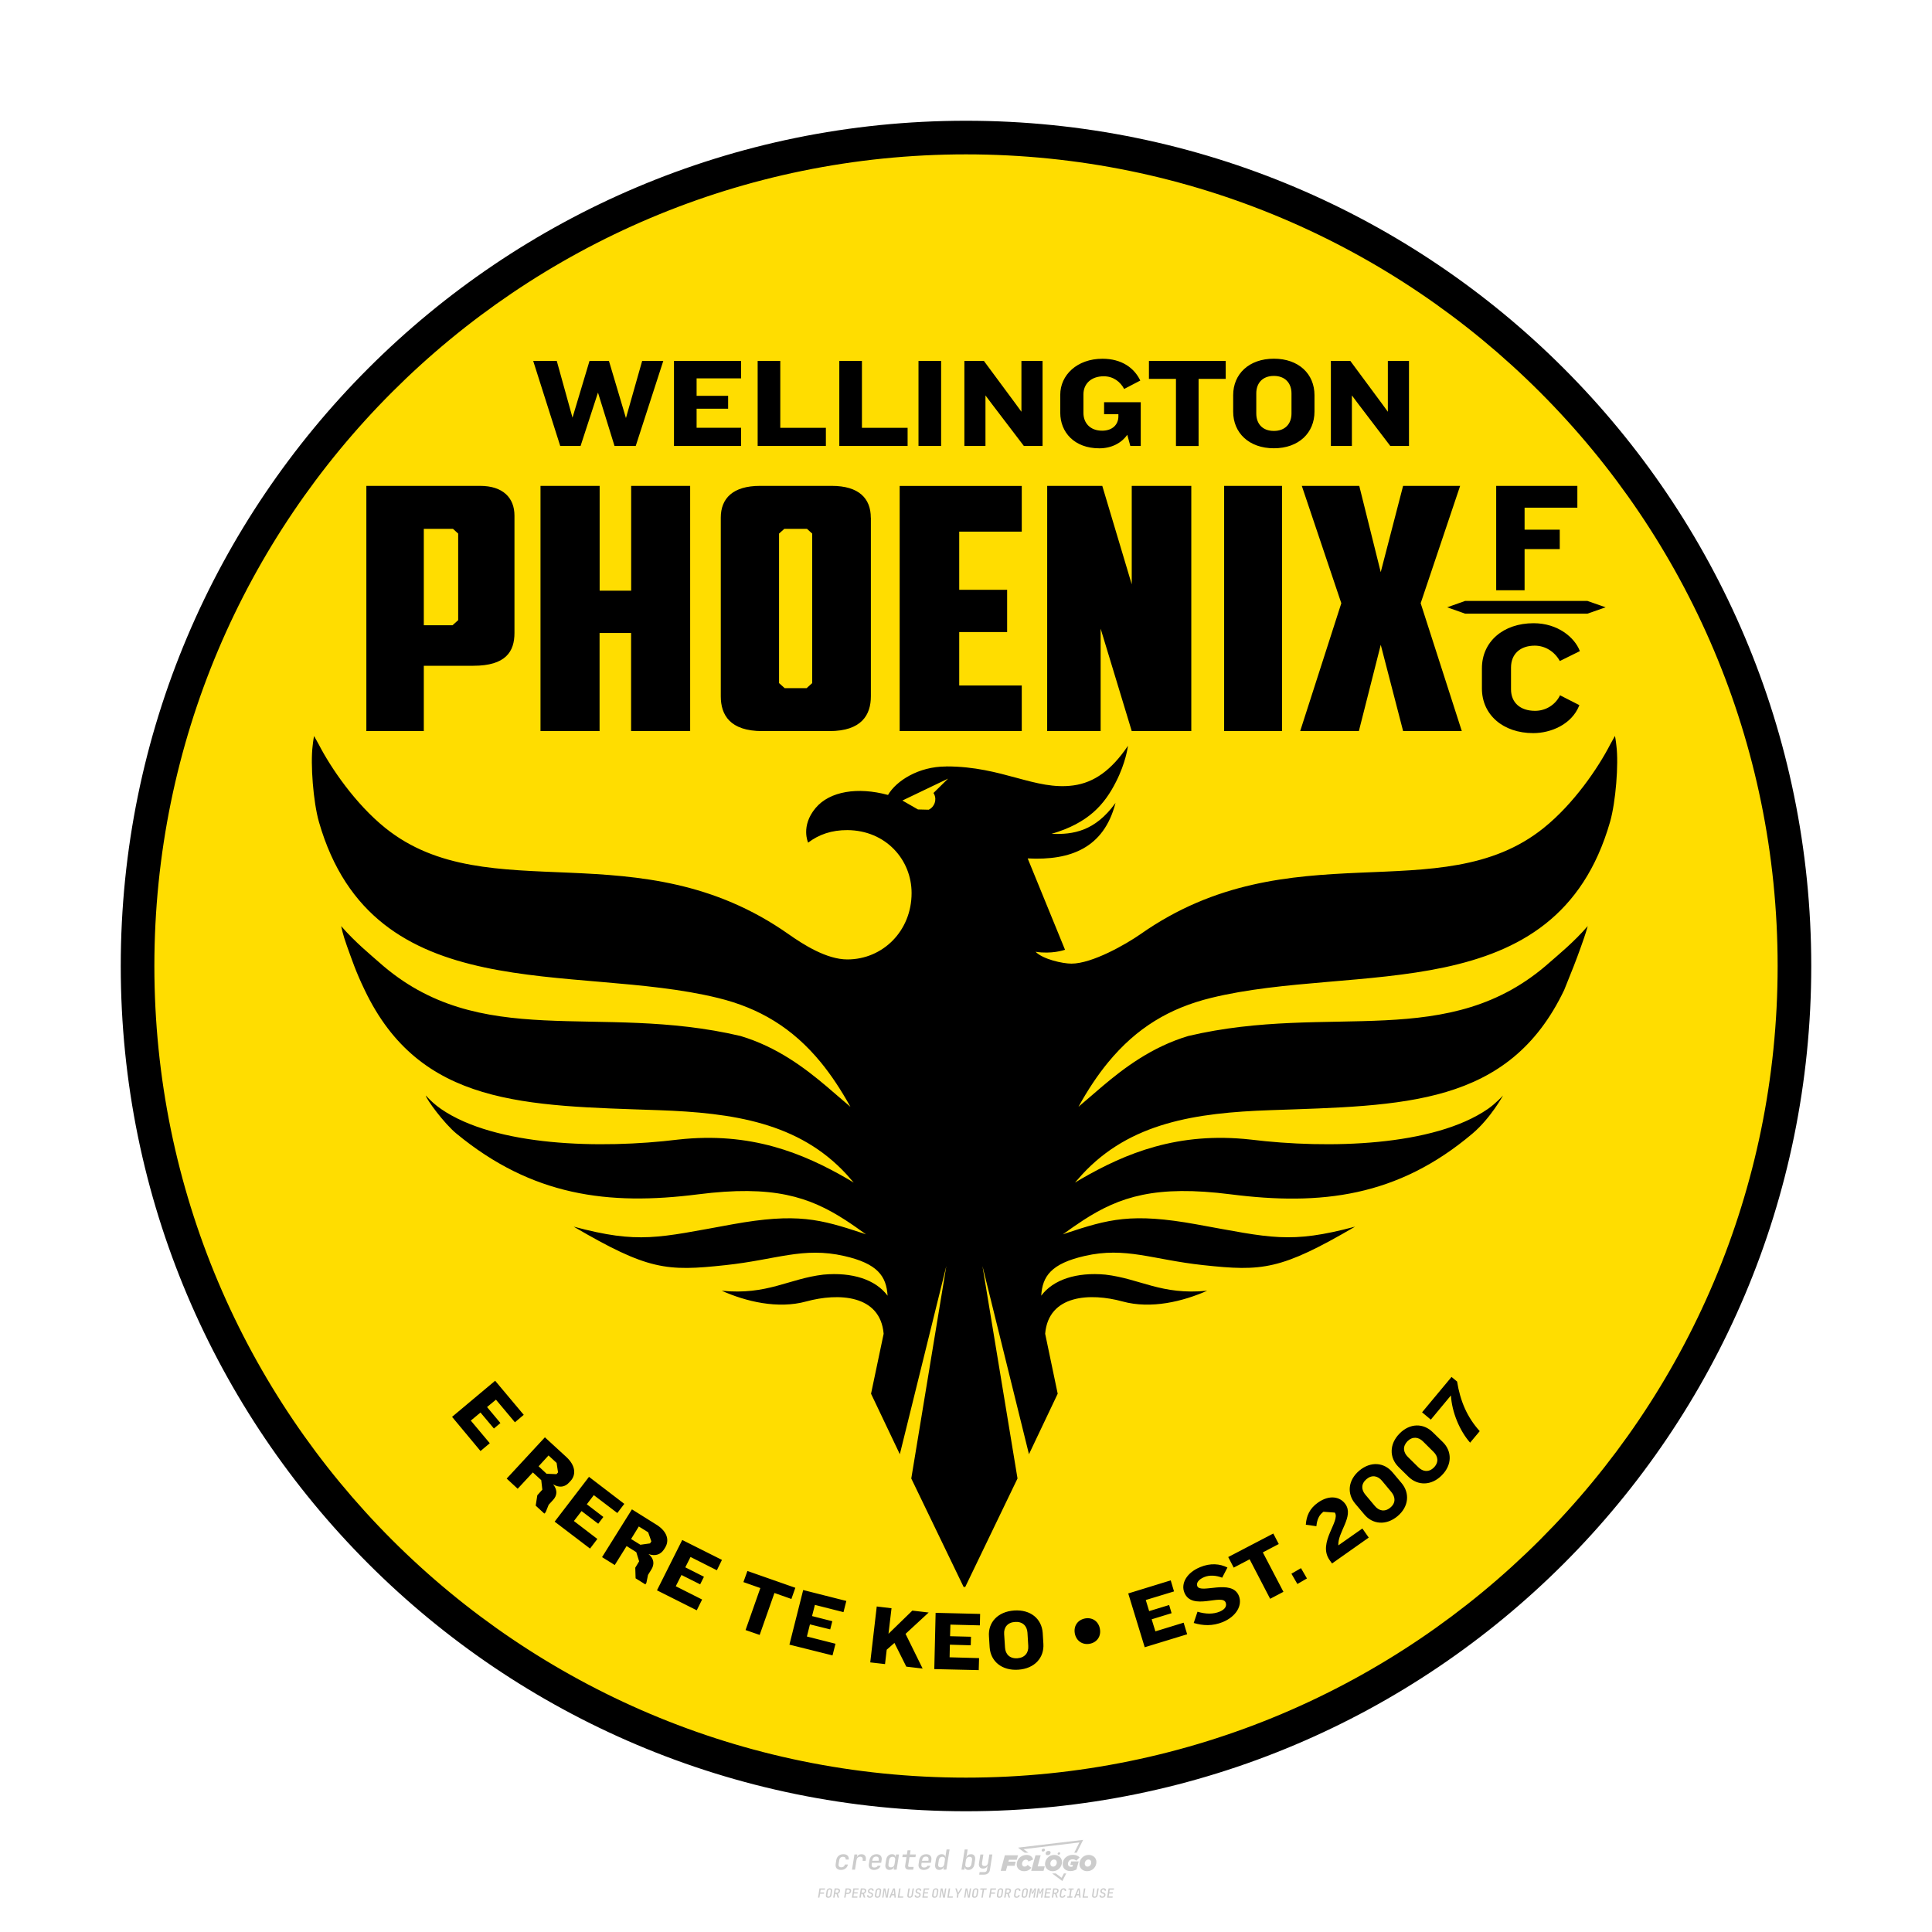 <?xml version="1.0" encoding="utf-8"?>
<!-- Created by @FCLOGO 2024-9-28 GMT+8 19:37:10 . https://fclogo.top/ -->
<!-- FOR PERSONAL USE ONLY NOT FOR COMMERCIAL USE -->
<svg version="1.1" xmlns="http://www.w3.org/2000/svg" xmlns:xlink="http://www.w3.org/1999/xlink" x="0px" y="0px"
	 viewBox="0 0 800 800" style="enable-background:new 0 0 800 800;" xml:space="preserve">
<path style="fill:#CCCCCC;" d="M348.22,774.3c-0.79,0-1.38-0.22-1.77-0.65c-0.39-0.44-0.53-1.03-0.41-1.79l0.25-1.65
	c0.12-0.75,0.45-1.35,0.98-1.78c0.53-0.44,1.19-0.65,1.98-0.65c0.76,0,1.33,0.2,1.72,0.6c0.39,0.4,0.55,0.94,0.47,1.62h-1.24
	c0.03-0.36-0.06-0.64-0.26-0.84c-0.2-0.2-0.5-0.3-0.89-0.3c-0.42,0-0.76,0.12-1.03,0.35c-0.27,0.23-0.43,0.56-0.5,0.99l-0.26,1.66
	c-0.07,0.44-0.01,0.77,0.19,1c0.19,0.23,0.5,0.35,0.92,0.35c0.39,0,0.72-0.1,0.98-0.3c0.26-0.2,0.44-0.48,0.52-0.85h1.24
	c-0.14,0.69-0.47,1.23-0.99,1.63C349.61,774.1,348.97,774.3,348.22,774.3z M352.8,774.19l1-6.29h1.19l-0.19,1.19
	c0.34-0.87,0.97-1.3,1.91-1.3c0.67,0,1.17,0.21,1.49,0.62c0.32,0.42,0.43,0.99,0.31,1.71l-0.07,0.42h-1.27l0.06-0.32
	c0.07-0.45,0.01-0.8-0.17-1.04c-0.18-0.24-0.48-0.36-0.88-0.36c-0.4,0-0.74,0.12-1.01,0.37c-0.27,0.24-0.43,0.59-0.5,1.03
	l-0.63,3.97H352.8z M361.91,774.3c-0.77,0-1.35-0.22-1.73-0.67c-0.38-0.45-0.51-1.04-0.4-1.77l0.25-1.65
	c0.08-0.49,0.26-0.92,0.52-1.28c0.26-0.37,0.6-0.65,1.01-0.85c0.41-0.2,0.87-0.3,1.38-0.3c0.77,0,1.35,0.22,1.73,0.67
	c0.39,0.45,0.52,1.04,0.39,1.77l-0.17,1.12h-3.85l-0.09,0.53c-0.15,0.95,0.22,1.43,1.11,1.43c0.72,0,1.17-0.25,1.37-0.74h1.22
	c-0.17,0.53-0.5,0.96-1.01,1.28C363.16,774.14,362.58,774.3,361.91,774.3z M361.23,770.22l-0.05,0.29l2.65-0.01l0.05-0.29
	c0.07-0.47,0.01-0.82-0.17-1.07c-0.18-0.25-0.49-0.37-0.92-0.37c-0.44,0-0.8,0.13-1.06,0.38
	C361.48,769.39,361.31,769.75,361.23,770.22z M368.33,774.3c-0.63,0-1.1-0.21-1.41-0.64c-0.31-0.42-0.4-1-0.27-1.73l0.27-1.77
	c0.11-0.73,0.39-1.31,0.84-1.74c0.44-0.43,0.98-0.64,1.61-0.64c0.47,0,0.83,0.12,1.09,0.35c0.26,0.24,0.39,0.56,0.38,0.96h0.02
	l0.17-1.2h1.24l-1,6.29h-1.22l0.19-1.2h-0.02c-0.12,0.41-0.35,0.73-0.69,0.97C369.2,774.18,368.8,774.3,368.33,774.3z
	 M368.93,773.23c0.39,0,0.72-0.12,0.98-0.36c0.26-0.24,0.43-0.57,0.5-1.01l0.25-1.65c0.07-0.43,0.01-0.76-0.18-1
	c-0.19-0.24-0.47-0.36-0.86-0.36c-0.4,0-0.72,0.12-0.98,0.35c-0.26,0.24-0.42,0.57-0.49,1.01l-0.25,1.65
	c-0.07,0.44-0.01,0.78,0.17,1.01C368.24,773.11,368.53,773.23,368.93,773.23z M376.35,774.19c-0.57,0-0.99-0.16-1.26-0.47
	c-0.27-0.31-0.36-0.75-0.27-1.32l0.54-3.39h-1.74l0.17-1.12h1.74l0.27-1.72h1.24l-0.27,1.72h2.47l-0.18,1.12h-2.46l-0.54,3.39
	c-0.08,0.44,0.1,0.66,0.53,0.66h1.72l-0.17,1.12H376.35z M382.5,774.3c-0.77,0-1.35-0.22-1.73-0.67c-0.38-0.45-0.52-1.04-0.4-1.77
	l0.25-1.65c0.08-0.49,0.26-0.92,0.52-1.28c0.26-0.37,0.6-0.65,1.01-0.85c0.41-0.2,0.87-0.3,1.38-0.3c0.77,0,1.35,0.22,1.73,0.67
	c0.39,0.45,0.52,1.04,0.39,1.77l-0.17,1.12h-3.85l-0.09,0.53c-0.15,0.95,0.22,1.43,1.11,1.43c0.72,0,1.17-0.25,1.37-0.74h1.22
	c-0.17,0.53-0.5,0.96-1.01,1.28C383.76,774.14,383.18,774.3,382.5,774.3z M381.83,770.22l-0.05,0.29l2.65-0.01l0.05-0.29
	c0.07-0.47,0.01-0.82-0.17-1.07c-0.18-0.25-0.49-0.37-0.92-0.37c-0.44,0-0.8,0.13-1.06,0.38
	C382.08,769.39,381.91,769.75,381.83,770.22z M388.92,774.3c-0.63,0-1.1-0.21-1.4-0.64c-0.3-0.42-0.39-1-0.28-1.73l0.27-1.77
	c0.11-0.73,0.39-1.31,0.84-1.74c0.44-0.43,0.98-0.64,1.61-0.64c0.47,0,0.83,0.12,1.09,0.35c0.26,0.24,0.39,0.56,0.38,0.96h0.02
	l0.21-1.47l0.3-1.8h1.24l-1.33,8.35h-1.22l0.19-1.2h-0.02c-0.12,0.41-0.35,0.73-0.69,0.97C389.8,774.18,389.4,774.3,388.92,774.3z
	 M389.53,773.23c0.39,0,0.72-0.12,0.98-0.36c0.26-0.24,0.43-0.57,0.5-1.01l0.25-1.65c0.08-0.43,0.02-0.76-0.17-1
	c-0.19-0.24-0.48-0.36-0.87-0.36c-0.4,0-0.72,0.12-0.98,0.35c-0.26,0.24-0.42,0.57-0.49,1.01l-0.25,1.65
	c-0.08,0.44-0.02,0.78,0.16,1.01C388.83,773.11,389.13,773.23,389.53,773.23z M401.02,774.3c-0.47,0-0.84-0.12-1.1-0.35
	c-0.26-0.23-0.39-0.56-0.38-0.97h-0.01l-0.19,1.2h-1.22l1.33-8.35h1.24l-0.29,1.8l-0.27,1.47h0.05c0.12-0.41,0.35-0.73,0.69-0.97
	c0.34-0.23,0.74-0.35,1.21-0.35c0.63,0,1.1,0.21,1.4,0.64c0.3,0.43,0.39,1.01,0.28,1.74l-0.27,1.77c-0.11,0.73-0.39,1.31-0.84,1.73
	C402.18,774.09,401.64,774.3,401.02,774.3z M400.77,773.23c0.4,0,0.72-0.12,0.98-0.35c0.26-0.23,0.42-0.57,0.5-1.01l0.25-1.65
	c0.07-0.43,0.01-0.77-0.17-1.01c-0.18-0.24-0.47-0.35-0.87-0.35c-0.39,0-0.72,0.12-0.98,0.36c-0.26,0.24-0.43,0.57-0.5,1l-0.25,1.65
	c-0.07,0.44-0.01,0.77,0.17,1.01C400.08,773.11,400.37,773.23,400.77,773.23z M405.47,776.25l0.17-1.06h1.93
	c0.64,0,1.01-0.3,1.1-0.9l0.1-0.67l0.21-1.19h-0.03c-0.12,0.42-0.35,0.74-0.68,0.97c-0.33,0.23-0.73,0.34-1.2,0.34
	c-0.63,0-1.09-0.2-1.4-0.6c-0.31-0.4-0.41-0.94-0.3-1.63l0.58-3.6h1.24l-0.56,3.48c-0.06,0.41,0,0.73,0.18,0.96
	c0.18,0.23,0.47,0.34,0.85,0.34c0.39,0,0.72-0.12,0.98-0.37c0.27-0.24,0.43-0.58,0.49-1.02l0.54-3.4h1.24l-1.01,6.41
	c-0.1,0.6-0.37,1.08-0.81,1.42c-0.44,0.35-1,0.52-1.67,0.52H405.47z M417.79,770.09h3.22l0.54-1.85h-5.47l-1.71,6.44h2.15l0.59-2.1
	h3.03l0.44-1.71h-3.03L417.79,770.09z M424.23,772.92c-0.59,0-1.02-0.39-1.02-1.12c0-0.88,0.63-1.76,1.61-1.76
	c0.49,0,0.88,0.24,1.02,0.78l1.95-0.83c-0.29-1.17-1.27-1.9-2.64-1.9c-2.78,0-4.15,2.15-4.15,3.9c0,1.76,1.27,2.83,3.07,2.83
	c1.37,0,2.34-0.59,2.98-1.42l-1.51-1.17C425.16,772.67,424.72,772.92,424.23,772.92z M430.91,768.23h-2.15l-1.76,6.44h5.12
	l0.49-1.85h-2.93L430.91,768.23z M439.75,771.01c0-1.66-1.32-2.93-3.22-2.93c-2.2,0-3.81,1.81-3.81,3.81c0,1.66,1.32,2.93,3.22,2.93
	C438.14,774.82,439.75,773.01,439.75,771.01z M434.92,771.7c0-0.83,0.59-1.71,1.51-1.71c0.78,0,1.17,0.54,1.17,1.22
	c0,0.83-0.59,1.71-1.51,1.71C435.31,772.92,434.92,772.38,434.92,771.7z M443.21,772.23h1.07l-0.2,0.68
	c-0.15,0.05-0.34,0.1-0.59,0.1c-0.68,0-1.27-0.39-1.27-1.22c0-1.02,0.73-1.9,1.95-1.9c0.59,0,1.12,0.24,1.51,0.59l1.37-1.37
	c-0.44-0.54-1.51-1.07-2.73-1.07c-2.59,0-4.29,1.76-4.29,3.86c0,2.05,1.61,2.88,3.22,2.88c0.93,0,1.85-0.29,2.49-0.68l0.93-3.32
	h-3.12L443.21,772.23z M450.78,768.08c-2.2,0-3.81,1.81-3.81,3.81c0,1.66,1.32,2.93,3.22,2.93c2.2,0,3.81-1.81,3.81-3.81
	C454,769.35,452.68,768.08,450.78,768.08z M450.34,772.92c-0.78,0-1.17-0.54-1.17-1.22c0-0.83,0.59-1.71,1.51-1.71
	c0.78,0,1.17,0.54,1.17,1.22C451.85,772.04,451.27,772.92,450.34,772.92z M437.94,767.5c-0.05,0.29,0.1,0.49,0.44,0.49
	s0.54-0.2,0.63-0.49c0.05-0.24-0.1-0.49-0.44-0.49C438.24,767.01,437.99,767.25,437.94,767.5z M432.13,765.5
	c-0.44,0-0.73,0.24-0.78,0.59c-0.05,0.34,0.1,0.59,0.54,0.59s0.73-0.24,0.78-0.59C432.77,765.74,432.57,765.5,432.13,765.5z
	 M433.01,767.3c-0.1,0.54,0.15,0.88,0.83,0.88c0.63,0,1.07-0.39,1.17-0.88s-0.15-0.88-0.83-0.88
	C433.5,766.43,433.11,766.82,433.01,767.3z M439.6,777.55l-2.44-1.81h-1.51l4.25,3.17l1.61-3.17h-0.98L439.6,777.55z M425.84,767.16
	l-2-1.46l23.13-2.78l-2.15,4.25h1.02l2.68-5.32l-26.99,3.22l2.78,2.1H425.84z M338.72,785.79l0.61-3.83h2.32l-0.08,0.52h-1.76
	l-0.18,1.14h1.63l-0.08,0.52h-1.62l-0.26,1.64H338.72z M342.97,785.84c-0.36,0-0.62-0.1-0.8-0.3c-0.17-0.2-0.23-0.47-0.18-0.82
	l0.27-1.7c0.06-0.34,0.2-0.61,0.44-0.82c0.24-0.2,0.54-0.3,0.89-0.3c0.36,0,0.62,0.1,0.8,0.3c0.17,0.2,0.24,0.47,0.18,0.81
	l-0.27,1.71c-0.06,0.34-0.2,0.62-0.44,0.82C343.63,785.74,343.33,785.84,342.97,785.84z M343.05,785.33c0.19,0,0.35-0.05,0.47-0.16
	c0.12-0.11,0.19-0.26,0.23-0.46l0.27-1.7c0.03-0.2,0.01-0.35-0.08-0.46c-0.08-0.11-0.22-0.16-0.41-0.16s-0.35,0.05-0.46,0.16
	c-0.12,0.1-0.19,0.26-0.22,0.46l-0.27,1.7c-0.03,0.2-0.01,0.35,0.08,0.46C342.72,785.28,342.86,785.33,343.05,785.33z M345,785.79
	l0.61-3.83h1.2c0.24,0,0.44,0.05,0.6,0.14c0.16,0.09,0.28,0.22,0.36,0.39c0.07,0.17,0.09,0.37,0.05,0.59
	c-0.04,0.26-0.14,0.48-0.3,0.67c-0.16,0.19-0.37,0.32-0.6,0.39l0.54,1.64h-0.62l-0.48-1.57h-0.54l-0.25,1.57H345z M345.89,783.71
	h0.64c0.19,0,0.35-0.06,0.48-0.17c0.13-0.11,0.21-0.26,0.24-0.45c0.03-0.19,0-0.35-0.09-0.46c-0.09-0.11-0.24-0.17-0.43-0.17h-0.64
	L345.89,783.71z M349.54,785.79l0.61-3.83h1.25c0.37,0,0.65,0.1,0.84,0.31c0.19,0.21,0.26,0.49,0.2,0.84
	c-0.04,0.23-0.12,0.44-0.25,0.61s-0.29,0.31-0.49,0.4c-0.2,0.09-0.42,0.14-0.66,0.14h-0.69l-0.24,1.52H349.54z M350.43,783.75h0.69
	c0.19,0,0.36-0.06,0.49-0.18c0.14-0.12,0.22-0.27,0.25-0.47c0.03-0.2,0-0.35-0.1-0.47c-0.1-0.12-0.25-0.18-0.44-0.18h-0.69
	L350.43,783.75z M352.75,785.79l0.61-3.83h2.25l-0.08,0.5h-1.7l-0.17,1.09h1.51l-0.08,0.5h-1.51l-0.19,1.24h1.69l-0.08,0.5H352.75z
	 M355.84,785.79l0.61-3.83h1.2c0.24,0,0.44,0.05,0.6,0.14c0.16,0.09,0.28,0.22,0.36,0.39c0.07,0.17,0.09,0.37,0.05,0.59
	c-0.04,0.26-0.14,0.48-0.3,0.67c-0.16,0.19-0.37,0.32-0.6,0.39l0.54,1.64h-0.62l-0.48-1.57h-0.54l-0.25,1.57H355.84z M356.74,783.71
	h0.64c0.19,0,0.35-0.06,0.48-0.17c0.13-0.11,0.21-0.26,0.24-0.45c0.03-0.19,0-0.35-0.09-0.46c-0.09-0.11-0.24-0.17-0.43-0.17h-0.64
	L356.74,783.71z M360.13,785.84c-0.39,0-0.67-0.1-0.87-0.29c-0.19-0.19-0.26-0.45-0.22-0.78h0.57c-0.03,0.17,0.01,0.31,0.12,0.41
	c0.11,0.1,0.27,0.15,0.48,0.15c0.2,0,0.37-0.05,0.5-0.15c0.13-0.1,0.21-0.23,0.24-0.4c0.02-0.15,0-0.28-0.06-0.39
	c-0.06-0.11-0.16-0.18-0.29-0.22l-0.46-0.14c-0.27-0.08-0.46-0.22-0.59-0.41c-0.13-0.19-0.17-0.42-0.13-0.68
	c0.04-0.21,0.11-0.39,0.23-0.55c0.12-0.16,0.27-0.28,0.46-0.37c0.19-0.09,0.4-0.13,0.64-0.13c0.35,0,0.62,0.1,0.8,0.29
	c0.18,0.19,0.25,0.44,0.2,0.76h-0.57c0.03-0.17,0-0.3-0.09-0.4c-0.09-0.1-0.23-0.14-0.42-0.14c-0.19,0-0.34,0.04-0.46,0.13
	c-0.12,0.09-0.19,0.21-0.21,0.38c-0.02,0.15-0.01,0.28,0.05,0.39c0.06,0.11,0.16,0.18,0.29,0.22l0.47,0.15
	c0.26,0.08,0.46,0.22,0.58,0.41c0.12,0.19,0.17,0.42,0.12,0.69c-0.04,0.22-0.12,0.41-0.24,0.57c-0.13,0.16-0.29,0.29-0.49,0.38
	C360.6,785.79,360.38,785.84,360.13,785.84z M363.27,785.84c-0.36,0-0.62-0.1-0.8-0.3c-0.17-0.2-0.23-0.47-0.18-0.82l0.27-1.7
	c0.06-0.34,0.2-0.61,0.44-0.82c0.24-0.2,0.54-0.3,0.89-0.3c0.36,0,0.62,0.1,0.8,0.3c0.17,0.2,0.24,0.47,0.18,0.81l-0.27,1.71
	c-0.06,0.34-0.2,0.62-0.44,0.82C363.92,785.74,363.62,785.84,363.27,785.84z M363.34,785.33c0.19,0,0.35-0.05,0.47-0.16
	c0.12-0.11,0.19-0.26,0.23-0.46l0.27-1.7c0.03-0.2,0.01-0.35-0.08-0.46c-0.08-0.11-0.22-0.16-0.41-0.16c-0.19,0-0.35,0.05-0.46,0.16
	c-0.12,0.1-0.19,0.26-0.22,0.46l-0.27,1.7c-0.03,0.2-0.01,0.35,0.08,0.46C363.02,785.28,363.15,785.33,363.34,785.33z
	 M365.28,785.79l0.61-3.83h0.71l0.62,3.19c0.01-0.1,0.02-0.22,0.03-0.36c0.01-0.14,0.03-0.29,0.04-0.44
	c0.02-0.15,0.04-0.29,0.06-0.41l0.31-1.98h0.52l-0.61,3.83h-0.71l-0.61-3.19c-0.01,0.09-0.02,0.21-0.03,0.34s-0.03,0.28-0.04,0.42
	c-0.02,0.15-0.04,0.28-0.06,0.41l-0.31,2.01H365.28z M368.23,785.79l1.59-3.83h0.75l0.37,3.83h-0.56l-0.07-0.97h-1.09l-0.39,0.97
	H368.23z M369.39,784.34h0.87l-0.09-1.1c-0.02-0.2-0.03-0.37-0.04-0.51c-0.01-0.14-0.01-0.24-0.01-0.3c-0.02,0.06-0.05,0.16-0.1,0.3
	c-0.05,0.14-0.11,0.31-0.19,0.5L369.39,784.34z M371.72,785.79l0.61-3.83h0.57l-0.52,3.31h1.67l-0.08,0.52H371.72z M376.68,785.84
	c-0.37,0-0.63-0.1-0.8-0.3c-0.17-0.2-0.22-0.48-0.17-0.82l0.44-2.76h0.57l-0.44,2.76c-0.03,0.2-0.01,0.35,0.07,0.46
	c0.08,0.11,0.21,0.17,0.41,0.17c0.19,0,0.35-0.06,0.46-0.17c0.12-0.11,0.19-0.27,0.22-0.46l0.44-2.76h0.57l-0.44,2.76
	c-0.06,0.35-0.2,0.62-0.43,0.82C377.35,785.74,377.05,785.84,376.68,785.84z M379.84,785.84c-0.39,0-0.67-0.1-0.87-0.29
	c-0.19-0.19-0.26-0.45-0.22-0.78h0.57c-0.03,0.17,0.01,0.31,0.12,0.41c0.11,0.1,0.27,0.15,0.48,0.15c0.2,0,0.37-0.05,0.5-0.15
	c0.13-0.1,0.21-0.23,0.24-0.4c0.02-0.15,0-0.28-0.06-0.39c-0.06-0.11-0.16-0.18-0.29-0.22l-0.46-0.14
	c-0.27-0.08-0.46-0.22-0.59-0.41c-0.13-0.19-0.17-0.42-0.13-0.68c0.04-0.21,0.11-0.39,0.23-0.55s0.27-0.28,0.46-0.37
	c0.19-0.09,0.4-0.13,0.64-0.13c0.35,0,0.62,0.1,0.8,0.29c0.18,0.19,0.25,0.44,0.2,0.76h-0.57c0.03-0.17,0-0.3-0.09-0.4
	c-0.09-0.1-0.23-0.14-0.42-0.14c-0.19,0-0.34,0.04-0.46,0.13c-0.12,0.09-0.19,0.21-0.21,0.38c-0.02,0.15-0.01,0.28,0.05,0.39
	c0.06,0.11,0.16,0.18,0.29,0.22l0.47,0.15c0.26,0.08,0.46,0.22,0.58,0.41c0.12,0.19,0.17,0.42,0.12,0.69
	c-0.04,0.22-0.12,0.41-0.24,0.57c-0.13,0.16-0.29,0.29-0.49,0.38C380.31,785.79,380.09,785.84,379.84,785.84z M381.91,785.79
	l0.61-3.83h2.25l-0.08,0.5h-1.7l-0.17,1.09h1.51l-0.08,0.5h-1.51l-0.19,1.24h1.69l-0.08,0.5H381.91z M386.94,785.84
	c-0.36,0-0.62-0.1-0.8-0.3c-0.17-0.2-0.23-0.47-0.18-0.82l0.27-1.7c0.06-0.34,0.2-0.61,0.44-0.82c0.24-0.2,0.54-0.3,0.89-0.3
	c0.36,0,0.62,0.1,0.8,0.3c0.17,0.2,0.24,0.47,0.18,0.81l-0.27,1.71c-0.06,0.34-0.2,0.62-0.44,0.82
	C387.6,785.74,387.3,785.84,386.94,785.84z M387.02,785.33c0.19,0,0.35-0.05,0.47-0.16c0.12-0.11,0.19-0.26,0.23-0.46l0.27-1.7
	c0.03-0.2,0.01-0.35-0.08-0.46c-0.08-0.11-0.22-0.16-0.41-0.16c-0.19,0-0.35,0.05-0.46,0.16c-0.12,0.1-0.19,0.26-0.22,0.46
	l-0.27,1.7c-0.03,0.2-0.01,0.35,0.08,0.46C386.7,785.28,386.83,785.33,387.02,785.33z M388.95,785.79l0.61-3.83h0.71l0.62,3.19
	c0.01-0.1,0.02-0.22,0.03-0.36c0.01-0.14,0.03-0.29,0.04-0.44c0.02-0.15,0.04-0.29,0.06-0.41l0.31-1.98h0.52l-0.61,3.83h-0.71
	l-0.61-3.19c-0.01,0.09-0.02,0.21-0.03,0.34c-0.01,0.13-0.03,0.28-0.04,0.42c-0.02,0.15-0.04,0.28-0.06,0.41l-0.31,2.01H388.95z
	 M392.25,785.79l0.61-3.83h0.57l-0.52,3.31h1.67l-0.08,0.52H392.25z M396.12,785.79l0.22-1.41l-0.75-2.42h0.58l0.45,1.45
	c0.03,0.09,0.05,0.18,0.07,0.27c0.02,0.08,0.03,0.15,0.03,0.19c0.02-0.04,0.05-0.1,0.09-0.19c0.04-0.08,0.09-0.17,0.14-0.27
	l0.9-1.45h0.6l-1.53,2.42l-0.22,1.41H396.12z M399.22,785.79l0.61-3.83h0.71l0.62,3.19c0.01-0.1,0.02-0.22,0.03-0.36
	c0.01-0.14,0.03-0.29,0.04-0.44c0.02-0.15,0.04-0.29,0.06-0.41l0.31-1.98h0.52l-0.61,3.83h-0.71l-0.61-3.19
	c-0.01,0.09-0.02,0.21-0.03,0.34c-0.01,0.13-0.03,0.28-0.04,0.42c-0.02,0.15-0.04,0.28-0.06,0.41l-0.31,2.01H399.22z M403.51,785.84
	c-0.36,0-0.62-0.1-0.8-0.3c-0.18-0.2-0.23-0.47-0.18-0.82l0.27-1.7c0.06-0.34,0.2-0.61,0.44-0.82c0.24-0.2,0.54-0.3,0.89-0.3
	c0.36,0,0.62,0.1,0.8,0.3c0.17,0.2,0.24,0.47,0.18,0.81l-0.27,1.71c-0.06,0.34-0.2,0.62-0.44,0.82
	C404.16,785.74,403.86,785.84,403.51,785.84z M403.58,785.33c0.19,0,0.35-0.05,0.47-0.16c0.12-0.11,0.19-0.26,0.23-0.46l0.27-1.7
	c0.03-0.2,0.01-0.35-0.08-0.46c-0.08-0.11-0.22-0.16-0.41-0.16c-0.19,0-0.35,0.05-0.46,0.16c-0.12,0.1-0.19,0.26-0.22,0.46
	l-0.27,1.7c-0.03,0.2-0.01,0.35,0.08,0.46C403.26,785.28,403.4,785.33,403.58,785.33z M406.38,785.79l0.52-3.31h-1.02l0.08-0.52
	h2.62l-0.08,0.52h-1.03l-0.52,3.31H406.38z M409.52,785.79l0.61-3.83h2.32l-0.08,0.52h-1.76l-0.18,1.14h1.63l-0.08,0.52h-1.62
	l-0.26,1.64H409.52z M413.77,785.84c-0.36,0-0.62-0.1-0.8-0.3c-0.18-0.2-0.23-0.47-0.18-0.82l0.27-1.7c0.06-0.34,0.2-0.61,0.44-0.82
	c0.24-0.2,0.54-0.3,0.89-0.3c0.36,0,0.62,0.1,0.8,0.3c0.17,0.2,0.24,0.47,0.18,0.81l-0.27,1.71c-0.06,0.34-0.2,0.62-0.44,0.82
	C414.42,785.74,414.13,785.84,413.77,785.84z M413.85,785.33c0.19,0,0.35-0.05,0.47-0.16c0.12-0.11,0.19-0.26,0.23-0.46l0.27-1.7
	c0.03-0.2,0.01-0.35-0.08-0.46c-0.08-0.11-0.22-0.16-0.41-0.16c-0.19,0-0.35,0.05-0.46,0.16c-0.12,0.1-0.19,0.26-0.22,0.46
	l-0.27,1.7c-0.03,0.2-0.01,0.35,0.08,0.46C413.52,785.28,413.66,785.33,413.85,785.33z M415.8,785.79l0.61-3.83h1.2
	c0.24,0,0.44,0.05,0.6,0.14c0.16,0.09,0.28,0.22,0.36,0.39c0.07,0.17,0.09,0.37,0.05,0.59c-0.04,0.26-0.14,0.48-0.3,0.67
	c-0.16,0.19-0.37,0.32-0.6,0.39l0.54,1.64h-0.62l-0.48-1.57h-0.54l-0.25,1.57H415.8z M416.69,783.71h0.64
	c0.19,0,0.35-0.06,0.48-0.17c0.13-0.11,0.21-0.26,0.24-0.45c0.03-0.19,0-0.35-0.09-0.46c-0.09-0.11-0.24-0.17-0.43-0.17h-0.64
	L416.69,783.71z M420.91,785.84c-0.36,0-0.63-0.1-0.81-0.3c-0.18-0.2-0.24-0.47-0.19-0.82l0.27-1.7c0.06-0.35,0.21-0.62,0.45-0.82
	s0.55-0.3,0.91-0.3c0.36,0,0.63,0.1,0.81,0.3c0.18,0.2,0.24,0.47,0.19,0.82h-0.57c0.03-0.2,0-0.35-0.09-0.46
	c-0.09-0.11-0.23-0.16-0.42-0.16c-0.19,0-0.35,0.05-0.48,0.16c-0.12,0.1-0.2,0.26-0.23,0.45l-0.27,1.71c-0.03,0.2,0,0.35,0.09,0.46
	c0.09,0.11,0.23,0.16,0.42,0.16c0.19,0,0.35-0.05,0.47-0.16c0.12-0.11,0.2-0.26,0.23-0.46h0.57c-0.03,0.23-0.11,0.43-0.24,0.59
	c-0.12,0.17-0.28,0.3-0.47,0.39C421.36,785.79,421.14,785.84,420.91,785.84z M424.03,785.84c-0.36,0-0.62-0.1-0.8-0.3
	c-0.18-0.2-0.23-0.47-0.18-0.82l0.27-1.7c0.06-0.34,0.2-0.61,0.44-0.82c0.24-0.2,0.54-0.3,0.89-0.3c0.36,0,0.62,0.1,0.8,0.3
	c0.17,0.2,0.24,0.47,0.18,0.81l-0.27,1.71c-0.06,0.34-0.2,0.62-0.44,0.82C424.69,785.74,424.39,785.84,424.03,785.84z
	 M424.11,785.33c0.19,0,0.35-0.05,0.47-0.16c0.12-0.11,0.19-0.26,0.23-0.46l0.27-1.7c0.03-0.2,0.01-0.35-0.08-0.46
	c-0.08-0.11-0.22-0.16-0.41-0.16c-0.19,0-0.35,0.05-0.46,0.16c-0.12,0.1-0.19,0.26-0.22,0.46l-0.27,1.7
	c-0.03,0.2-0.01,0.35,0.08,0.46C423.79,785.28,423.92,785.33,424.11,785.33z M425.97,785.79l0.61-3.83h0.69l0.18,1.23
	c0.02,0.12,0.04,0.23,0.05,0.33c0.01,0.1,0.02,0.18,0.03,0.24c0.02-0.06,0.05-0.14,0.09-0.24c0.04-0.11,0.09-0.22,0.15-0.34
	l0.57-1.22h0.71l-0.61,3.83h-0.54l0.2-1.29c0.02-0.17,0.06-0.35,0.1-0.55c0.04-0.2,0.09-0.4,0.14-0.61c0.05-0.2,0.1-0.4,0.14-0.59
	c0.05-0.19,0.09-0.35,0.13-0.49l-0.86,1.86h-0.55l-0.28-1.86c0,0.14-0.01,0.29-0.02,0.47c-0.01,0.18-0.02,0.37-0.04,0.57
	c-0.02,0.2-0.04,0.41-0.06,0.61c-0.02,0.2-0.05,0.4-0.08,0.57l-0.2,1.29H425.97z M429.11,785.79l0.61-3.83h0.69l0.18,1.23
	c0.02,0.12,0.04,0.23,0.05,0.33c0.01,0.1,0.02,0.18,0.03,0.24c0.02-0.06,0.05-0.14,0.09-0.24c0.04-0.11,0.09-0.22,0.15-0.34
	l0.57-1.22h0.71l-0.61,3.83h-0.54l0.2-1.29c0.02-0.17,0.06-0.35,0.1-0.55c0.04-0.2,0.09-0.4,0.14-0.61c0.05-0.2,0.1-0.4,0.14-0.59
	c0.05-0.19,0.09-0.35,0.13-0.49l-0.86,1.86h-0.55l-0.28-1.86c0,0.14-0.01,0.29-0.02,0.47c-0.01,0.18-0.02,0.37-0.04,0.57
	c-0.02,0.2-0.04,0.41-0.06,0.61c-0.02,0.2-0.05,0.4-0.08,0.57l-0.2,1.29H429.11z M432.41,785.79l0.61-3.83h2.25l-0.08,0.5h-1.7
	l-0.17,1.09h1.51l-0.08,0.5h-1.51l-0.19,1.24h1.69l-0.08,0.5H432.41z M435.51,785.79l0.61-3.83h1.2c0.24,0,0.44,0.05,0.6,0.14
	c0.16,0.09,0.28,0.22,0.36,0.39c0.07,0.17,0.09,0.37,0.05,0.59c-0.04,0.26-0.14,0.48-0.3,0.67c-0.16,0.19-0.37,0.32-0.6,0.39
	l0.54,1.64h-0.62l-0.48-1.57h-0.54l-0.25,1.57H435.51z M436.4,783.71h0.64c0.19,0,0.35-0.06,0.48-0.17
	c0.13-0.11,0.21-0.26,0.24-0.45c0.03-0.19,0-0.35-0.09-0.46c-0.09-0.11-0.24-0.17-0.43-0.17h-0.64L436.4,783.71z M439.8,785.84
	c-0.36,0-0.63-0.1-0.81-0.3c-0.18-0.2-0.24-0.47-0.19-0.82l0.27-1.7c0.06-0.35,0.21-0.62,0.45-0.82s0.55-0.3,0.91-0.3
	c0.36,0,0.63,0.1,0.81,0.3c0.18,0.2,0.24,0.47,0.19,0.82h-0.57c0.03-0.2,0-0.35-0.09-0.46c-0.09-0.11-0.23-0.16-0.42-0.16
	c-0.19,0-0.35,0.05-0.47,0.16c-0.12,0.1-0.2,0.26-0.23,0.45l-0.27,1.71c-0.03,0.2,0,0.35,0.09,0.46c0.09,0.11,0.23,0.16,0.42,0.16
	s0.35-0.05,0.47-0.16c0.12-0.11,0.2-0.26,0.23-0.46h0.57c-0.03,0.23-0.11,0.43-0.24,0.59c-0.12,0.17-0.28,0.3-0.47,0.39
	C440.25,785.79,440.04,785.84,439.8,785.84z M441.88,785.79l0.08-0.5h0.78l0.45-2.82h-0.78l0.08-0.5h2.13l-0.08,0.5h-0.78
	l-0.45,2.82h0.78l-0.08,0.5H441.88z M444.74,785.79l1.59-3.83h0.75l0.37,3.83h-0.56l-0.07-0.97h-1.09l-0.39,0.97H444.74z
	 M445.9,784.34h0.87l-0.09-1.1c-0.02-0.2-0.03-0.37-0.04-0.51c-0.01-0.14-0.01-0.24-0.01-0.3c-0.02,0.06-0.05,0.16-0.1,0.3
	c-0.05,0.14-0.11,0.31-0.19,0.5L445.9,784.34z M448.24,785.79l0.61-3.83h0.57l-0.52,3.31h1.67l-0.08,0.52H448.24z M453.19,785.84
	c-0.37,0-0.63-0.1-0.8-0.3c-0.17-0.2-0.22-0.48-0.17-0.82l0.44-2.76h0.57l-0.44,2.76c-0.03,0.2-0.01,0.35,0.07,0.46
	c0.08,0.11,0.21,0.17,0.41,0.17c0.19,0,0.35-0.06,0.46-0.17c0.12-0.11,0.19-0.27,0.22-0.46l0.44-2.76h0.57l-0.44,2.76
	c-0.06,0.35-0.2,0.62-0.43,0.82C453.86,785.74,453.56,785.84,453.19,785.84z M456.36,785.84c-0.39,0-0.67-0.1-0.87-0.29
	c-0.19-0.19-0.26-0.45-0.22-0.78h0.57c-0.03,0.17,0.01,0.31,0.12,0.41c0.11,0.1,0.27,0.15,0.48,0.15c0.2,0,0.37-0.05,0.5-0.15
	s0.21-0.23,0.24-0.4c0.02-0.15,0-0.28-0.06-0.39c-0.06-0.11-0.16-0.18-0.29-0.22l-0.46-0.14c-0.27-0.08-0.46-0.22-0.59-0.41
	c-0.13-0.19-0.17-0.42-0.13-0.68c0.04-0.21,0.11-0.39,0.23-0.55c0.12-0.16,0.27-0.28,0.46-0.37c0.19-0.09,0.4-0.13,0.64-0.13
	c0.35,0,0.62,0.1,0.8,0.29c0.18,0.19,0.25,0.44,0.2,0.76h-0.57c0.03-0.17,0-0.3-0.09-0.4c-0.09-0.1-0.23-0.14-0.42-0.14
	c-0.19,0-0.34,0.04-0.46,0.13c-0.12,0.09-0.19,0.21-0.21,0.38c-0.02,0.15-0.01,0.28,0.05,0.39c0.06,0.11,0.16,0.18,0.29,0.22
	l0.47,0.15c0.26,0.08,0.46,0.22,0.58,0.41c0.12,0.19,0.17,0.42,0.12,0.69c-0.04,0.22-0.12,0.41-0.24,0.57
	c-0.13,0.16-0.29,0.29-0.49,0.38C456.82,785.79,456.6,785.84,456.36,785.84z M458.42,785.79l0.61-3.83h2.25l-0.08,0.5h-1.7
	l-0.17,1.09h1.51l-0.08,0.5h-1.51l-0.19,1.24h1.69l-0.08,0.5H458.42z"/>
<g>
	<path style="fill:#FFDD00;" d="M400,57.35C211.04,57.35,57.32,211.07,57.32,400S211.04,742.68,400,742.68S742.65,588.96,742.65,400
		S588.93,57.35,400,57.35z"/>
	<path d="M400,50C206.69,50,50,206.69,50,400s156.69,350,350,350s350-156.69,350-350S593.31,50,400,50z M400,736.08
		C214.38,736.08,63.92,585.62,63.92,400C63.92,214.41,214.38,63.92,400,63.92S736.08,214.38,736.08,400S585.59,736.08,400,736.08z
		 M187.19,586.69l17.84-14.95l11.84,14.11l-3.65,3.09l-7.86-9.37l-3.68,3.06l5.53,6.62l-2.69,2.27l-5.56-6.62l-4.01,3.34l7.86,9.37
		l-3.84,3.23L187.19,586.69z M230.43,610.42l-4.1-0.17l-3.31-3.09l4.12-4.49l3.34,3.09l0.59,3.93L230.43,610.42z M225.41,626.75
		l0.53-0.56l1.26-3.11l1.8-1.96c1.57-1.68,2.08-3.98,0.03-6.48c2.69,1.6,5.02,1.04,6.62-0.76l0.56-0.59
		c2.41-2.61,2.16-6.42-1.71-9.99l-8.87-8.14l-15.82,17.09l4.55,4.21l6.28-6.76l3.48,3.2l0.45,3.93l-2.08,2.33l-0.67,4.29
		L225.41,626.75z M244.32,641.23l3.03-3.98l-9.71-7.43l3.17-4.12l6.9,5.25l2.13-2.81l-6.85-5.25l2.89-3.79l9.74,7.41l2.89-3.79
		l-14.62-11.19l-14.22,18.55L244.32,641.23z M269.17,639.09l-4.01,0.56l-3.84-2.38l3.2-5.19l3.87,2.41l1.32,3.76L269.17,639.09z
		 M267.24,656.07l0.42-0.65l0.67-3.28l1.4-2.27c1.21-1.94,1.29-4.32-1.18-6.37c2.95,1.07,5.13,0.06,6.42-1.96l0.42-0.67
		c1.91-3.03,0.9-6.73-3.54-9.51l-10.18-6.37l-12.37,19.78l5.25,3.28l4.91-7.86l4.01,2.53l1.18,3.79l-1.6,2.64l0.14,4.4
		L267.24,656.07z M288.51,666.79l2.22-4.46l-10.91-5.5l2.36-4.66l7.74,3.87l1.57-3.14l-7.72-3.9l2.16-4.29l10.91,5.5l2.1-4.29
		l-16.44-8.25l-10.46,20.85L288.51,666.79z M327.7,662.1l1.63-4.63l-19.84-6.96l-1.66,4.6l7.01,2.47l-6.12,17.39l5.84,2.02
		l6.12-17.37L327.7,662.1z M344.73,685.47l1.23-4.83l-11.84-3l1.26-5.02l8.39,2.08l0.87-3.39l-8.39-2.13l1.18-4.63l11.84,3
		l1.18-4.63l-17.87-4.52l-5.7,22.61L344.73,685.47z M382.04,690.91l-7.07-14.36l9.57-8.84l-6.76-0.79l-9.88,9.6l1.26-10.58
		l-6.12-0.73l-2.69,23.15l6.12,0.7l0.7-5.95l3.2-2.81l4.91,9.82L382.04,690.91z M386.87,691.14l18.4,0.42l0.14-4.97l-12.2-0.34
		l0.11-5.22l8.64,0.25l0.11-3.54l-8.67-0.22l0.14-4.8l12.2,0.31l0.11-4.74l-18.43-0.45L386.87,691.14z M425.78,681.54
		c0.2,2.81-1.4,4.88-4.49,5.11c-3.11,0.22-4.97-1.63-5.13-4.43l-0.36-5.5c-0.22-2.81,1.37-4.91,4.49-5.11
		c3.09-0.22,4.97,1.6,5.16,4.43L425.78,681.54z M421.63,691.39c6.82-0.45,10.8-4.99,10.41-10.77l-0.28-4.52
		c-0.45-5.81-5.02-9.68-11.81-9.23c-6.82,0.48-10.89,4.97-10.44,10.77l0.28,4.49C410.21,687.94,414.84,691.84,421.63,691.39
		 M451.23,680.65c3-0.56,4.8-3.09,4.21-6.2c-0.56-3.09-3.11-4.83-6.12-4.29c-3.06,0.59-4.83,3.09-4.26,6.23
		C445.65,679.44,448.2,681.21,451.23,680.65 M491.58,676.72l-1.46-4.8l-11.7,3.59l-1.54-4.99l8.25-2.53l-1.01-3.39l-8.28,2.53
		l-1.4-4.6l11.7-3.56l-1.37-4.57l-17.59,5.41l6.82,22.28L491.58,676.72z M506.3,671.67c5.53-2.27,8.3-6.9,6.68-10.89
		c-2.95-7.21-15.82-0.65-17.2-3.98c-0.53-1.35,0.56-2.81,2.86-3.76c2.27-0.95,5.02-0.7,7.43,0.25l2.19-4.21
		c-3.09-1.57-7.07-1.94-11.28-0.17c-5.72,2.33-8.08,6.9-6.54,10.58c3.09,7.63,15.57,0.36,17.06,4.04c0.56,1.37-0.06,2.81-2.47,3.82
		c-2.61,1.07-5.67,1.07-9.17,0.03l-1.57,4.66C498.17,673.18,502.04,673.38,506.3,671.67 M529.51,639.35l-2.27-4.35l-18.66,9.74
		l2.27,4.38l6.59-3.45l8.5,16.36l5.5-2.89l-8.53-16.33L529.51,639.35z M541.18,653.6l-2.47-4.26l-3.96,2.3l2.47,4.26L541.18,653.6z
		 M566.77,636.68l-2.64-3.76l-9.96,6.99c-0.31-5.5,6.51-11.98,2.95-17.06c-2.19-3.14-6.62-4.01-11.36-0.67
		c-3.51,2.47-4.8,5.53-5.05,9.17l4.38,0.62c0.25-2.67,1.07-4.63,2.92-5.98l4.71,0.34c2.41,3.45-7.18,12.43-2.22,19.58l1.07,1.49
		L566.77,636.68z M576.14,617.83c1.68,2.02,1.88,4.52-0.42,6.42c-2.33,1.96-4.77,1.35-6.42-0.65l-3.93-4.69
		c-1.68-1.99-1.88-4.43,0.45-6.42c2.3-1.94,4.71-1.37,6.42,0.65L576.14,617.83z M578.69,627.82c4.71-3.96,5.13-9.57,1.66-13.72
		l-3.7-4.4c-3.51-4.21-9.06-4.69-13.78-0.76c-4.71,3.96-5.22,9.57-1.66,13.75l3.7,4.38C568.36,631.27,574,631.74,578.69,627.82
		 M593.59,601.19c1.88,1.82,2.27,4.29,0.17,6.45c-2.16,2.16-4.6,1.74-6.45-0.08l-4.38-4.32c-1.85-1.85-2.24-4.26-0.14-6.45
		c2.13-2.1,4.6-1.77,6.45,0.08L593.59,601.19z M597.01,610.9c4.32-4.32,4.29-9.96,0.42-13.78l-4.1-4.01
		c-3.9-3.9-9.51-3.87-13.8,0.48c-4.29,4.35-4.29,9.99-0.45,13.83l4.1,4.04C587.05,615.27,592.72,615.25,597.01,610.9 M612.72,592.61
		c-5.3-5.89-8.05-12.48-9.37-20.54l-2.3-1.91l-12.2,14.65l3.62,3.03l8.33-10.02c0.39,6.93,3.62,14.65,7.94,19.56L612.72,592.61
		 M187.56,218.98l2.16,1.96v35.86l-2.33,2.1h-11.9v-39.92H187.56z M151.7,201.19v101.54h23.79v-27.05H196
		c13.41,0,17.03-5.86,17.03-13.58v-48.59c0-7.41-4.8-12.32-14.22-12.32H151.7z M285.81,201.19h-24.46v43.4H248.3v-43.4h-24.49
		v101.54h24.46V262.1h13.05v40.63h24.46V201.19H285.81z M334.15,218.98l2.16,1.96v61.92l-2.3,2.08h-9.09l-2.33-2.08v-61.92
		l2.19-1.96H334.15z M360.58,214.35c0-7.97-4.94-13.16-16.16-13.16h-29.74c-11.22,0-16.22,5.19-16.22,13.16v73.96
		c0,7.72,3.79,14.42,17.2,14.42h27.78c13.35,0,17.17-6.73,17.17-14.42v-73.96H360.58z M372.53,302.73h50.56v-18.88h-25.9v-22.14
		h19.84v-17.48h-19.84v-24.1h25.9v-18.91h-50.56C372.53,201.22,372.53,302.73,372.53,302.73z M433.61,302.73h22.14v-42.42
		l12.88,42.42h24.66V201.19h-24.66v40.77l-12.2-40.77h-22.81L433.61,302.73L433.61,302.73z M506.89,302.73h23.96V201.19h-23.96
		V302.73z M604.61,201.19h-23.62l-9.26,35.72l-8.89-35.72h-23.79l16.36,48.59l-17.03,52.94h24.3l9.06-35.72l9.26,35.72h24.3
		l-17.03-52.94L604.61,201.19z M653.15,210.23v-9.03h-33.61v43.21h11.76v-17.03h14.56v-8.05h-14.56v-9.12h21.86V210.23z
		 M645.88,288.11c-1.96,3.84-5.89,6.23-10.24,6.23c-6.14,0-9.96-3.39-9.96-8.92v-9.01c0-5.56,3.76-9.06,9.82-9.06
		c4.21,0,8.08,2.33,10.3,6.2l0.08,0.17l8.3-4.1l-0.06-0.17c-2.13-5.47-9.03-11.39-19.08-11.39c-12.6,0-21.41,7.66-21.41,18.66v8.36
		c0,10.89,8.75,18.49,21.27,18.49c7.21,0,15.88-3.54,19.02-11.42l0.06-0.17l-8.05-4.1L645.88,288.11z M664.85,251.47l-7.55-2.64
		h-50.61l-7.43,2.64l7.43,2.64h50.61L664.85,251.47z M274.65,149.46h-8.75l-6.71,23.65l-7.04-23.65h-8.05l-7.04,23.48l-6.51-23.48
		h-9.76l11.19,35.21h8.42l7.21-22.11l6.85,22.11h8.78L274.65,149.46z M306.88,184.67v-7.55h-18.43v-7.88h13.05v-5.33h-13.05v-7.24
		h18.43v-7.21h-27.8v35.21H306.88z M341.98,184.67v-7.52H323.1v-27.69h-9.37v35.21H341.98z M375.82,184.67v-7.52h-18.91v-27.69
		h-9.37v35.21H375.82z M380.33,184.67h9.37v-35.21h-9.37V184.67z M431.7,184.67v-35.21h-8.75v21.04l-2.58-3.54l-12.96-17.51h-8.08
		v35.21h8.73v-20.93l2.69,3.59l13.21,17.34C423.96,184.67,431.7,184.67,431.7,184.67z M472.36,184.67v-18.12h-15.18v4.97h5.92v0.9
		c0,3.39-2.47,5.92-6.73,5.92c-4.97,0-7.74-3.2-7.74-7.35v-7.72c0-4.21,3.06-7.46,8.42-7.46c3.96,0,6.85,2.27,8.44,5.25l6.68-3.48
		c-2.53-5.27-7.74-9.03-15.66-9.03c-10.58,0-17.48,6.82-17.48,14.9v7.46c0,8.05,5.81,14.73,16.19,14.73c5.05,0,9.17-2.19,11.56-5.61
		l1.26,4.63h4.32V184.67z M507.54,156.87v-7.41h-31.79v7.43h11.19v27.8h9.37v-27.8h11.22V156.87z M534.78,171.2
		c0,4.29-2.64,7.24-7.29,7.24c-4.71,0-7.29-2.95-7.29-7.24v-8.3c0-4.26,2.58-7.24,7.29-7.24c4.66,0,7.29,3,7.29,7.24V171.2z
		 M527.49,185.62c10.3,0,16.81-6.4,16.81-15.18v-6.82c0-8.75-6.51-15.09-16.81-15.09c-10.32,0-16.86,6.34-16.86,15.09v6.82
		C510.63,179.23,517.16,185.62,527.49,185.62 M583.43,184.67v-35.21h-8.75v21.04l-2.58-3.54l-12.96-17.51h-8.05v35.21h8.7v-20.93
		l2.69,3.59l13.21,17.34C575.69,184.67,583.43,184.67,583.43,184.67z M501.48,413.21c-17.17,4.21-30.83,12.34-42.65,26.71
		c-4.32,5.25-8.39,11.36-12.26,18.38l4.69-4.01l5.3-4.55c8.78-7.41,20.31-16.22,35.49-20.76c59.17-13.94,107.88,6.85,149.82-30.64
		c2.97-2.61,9.88-8.25,15.57-14.87c-0.36,1.26-0.76,2.89-2.75,8.42c-1.96,5.53-3.82,10.24-6.99,18.04
		c-22.98,48.14-66.66,47.84-121.74,49.77c-30.67,1.07-58.08,5.08-77.91,26.68l-2.92,3.31l2.5-1.49
		c18.49-10.69,40.15-19.67,70.22-16.33c32.26,3.96,75.78,2.81,98.25-12.68c3.28-2.27,6.28-5.58,6.28-5.58s-5.16,9.43-12.65,15.77
		c-31.03,26.26-62.85,29.91-100.1,25.17c-31.09-3.96-46.01,0.98-60.99,10.66c-2.81,1.82-5.75,3.9-8.56,5.92l1.26-0.45
		c17.68-5.84,27.19-8.59,54.12-3.7c30.89,5.58,38.61,8.14,65.65,0.95c-30.78,17.98-38.44,18.57-62.82,15.94
		c-21.15-2.27-32.15-7.72-49.21-3.79c-13.8,3.17-17.45,8.36-17.93,16.44c4.99-6.68,14.65-9.82,26.54-8.73
		c14.45,1.68,23.17,8.56,42.17,6.68c-10.02,4.43-23.23,7.69-35.07,4.43c-13.21-3.62-30.64-2.89-32.01,13.38l5.19,24.83l-11.9,25.05
		l-19.25-77.91l14.51,87.96l-21.74,45.11l-0.65-1.32l0.42,0.81l-0.25,0.51l-21.77-45.11l14.51-87.96l-19.25,77.91l-11.92-25.05
		l5.22-24.83c-1.4-16.24-18.77-17-32.04-13.38c-11.81,3.25-25.05,0-35.01-4.43c18.94,1.88,27.69-4.99,42.11-6.68
		c11.95-1.09,21.6,2.05,26.57,8.73c-0.51-8.11-4.15-13.3-17.96-16.44c-17.06-3.9-28.06,1.54-49.21,3.79
		c-24.44,2.64-32.04,2.05-62.82-15.94c27.07,7.21,34.79,4.63,65.65-0.95c26.93-4.88,36.47-2.13,54.15,3.7l1.26,0.45
		c-2.78-2.02-5.7-4.1-8.53-5.92c-15.01-9.68-29.94-14.62-61.02-10.66c-37.26,4.74-68.74,0.67-100.08-25.17
		c-5.13-4.26-12.34-14.06-12.68-15.77c2.22,2.36,3.84,3.84,6.31,5.58c22.47,15.49,65.99,16.64,98.22,12.68
		c30.05-3.34,51.74,5.64,70.22,16.33l2.47,1.49l-2.89-3.31c-19.81-21.6-47.22-25.59-77.86-26.68c-55.1-1.91-98.79-1.6-121.76-49.77
		c-3.79-7.83-5.3-12.63-7.32-18.15c-1.96-5.53-2.08-7.04-2.41-8.3c5.72,6.62,12.63,12.26,15.57,14.87
		c41.97,37.48,90.65,16.69,149.82,30.64c15.21,4.55,26.71,13.35,35.49,20.76l5.3,4.55l4.69,4.01c-3.9-7.04-7.94-13.13-12.23-18.38
		c-11.78-14.36-25.53-22.53-42.67-26.71c-59.9-14.67-142.72,5.27-165.17-72.86c-2.38-8.33-3.56-24.04-2.61-31.54
		c0.22-2.24,0.59-4.07,0.59-4.07l0.08,0.17l1.88,3.37c4.97,9.65,15.12,24.58,27.58,34.59c42.76,34.31,104.99,0.36,166.93,43.94
		c6.09,4.29,15.74,10.46,24.35,10.46c14.65,0,26.6-11.76,26.6-27.49c0-13.83-10.69-25.95-26.57-26.06
		c-6.54-0.03-11.84,1.82-16.27,5.19c0,0-3.2-6.85,3.09-14.34c5.89-7.04,17.59-8.73,29.74-5.47l0.25,0.06
		c3.39-5.86,12.71-11.78,23.93-11.78l0.34-0.03c23.15,0,36.73,10.04,52.52,7.86c8.61-1.18,15.74-6.37,22.42-16.19l0.14-0.2
		l-0.03,0.22c-0.03,0.22-0.87,6.76-4.91,14.67c-4.77,9.43-11.42,17.09-26.68,21.55c8.98,0.39,17.98-1.12,26.32-12.6l0.14-0.2
		l-0.06,0.25c-4.8,18.26-18.35,23.68-36.3,22.73l15.46,37.82l-0.06,0.03c-0.45,0.14-5.44,1.85-12.12,0.81
		c3,3.09,11.17,4.91,14.84,4.91c8.56,0,22.47-7.94,28.59-12.2c61.98-43.6,124.2-9.62,166.91-43.94
		c12.51-10.02,22.61-24.94,27.58-34.59l1.88-3.37l0.11-0.17c0,0,0.36,1.82,0.59,4.07c0.95,7.52-0.25,23.23-2.64,31.54
		C644.23,418.46,561.38,398.51,501.48,413.21 M392.57,322.42l-18.91,9.06l6.45,3.7l4.43,0.11c2.41-1.15,3.45-4.04,2.27-6.45
		l-0.28-0.48L392.57,322.42z"/>
</g>
</svg>
